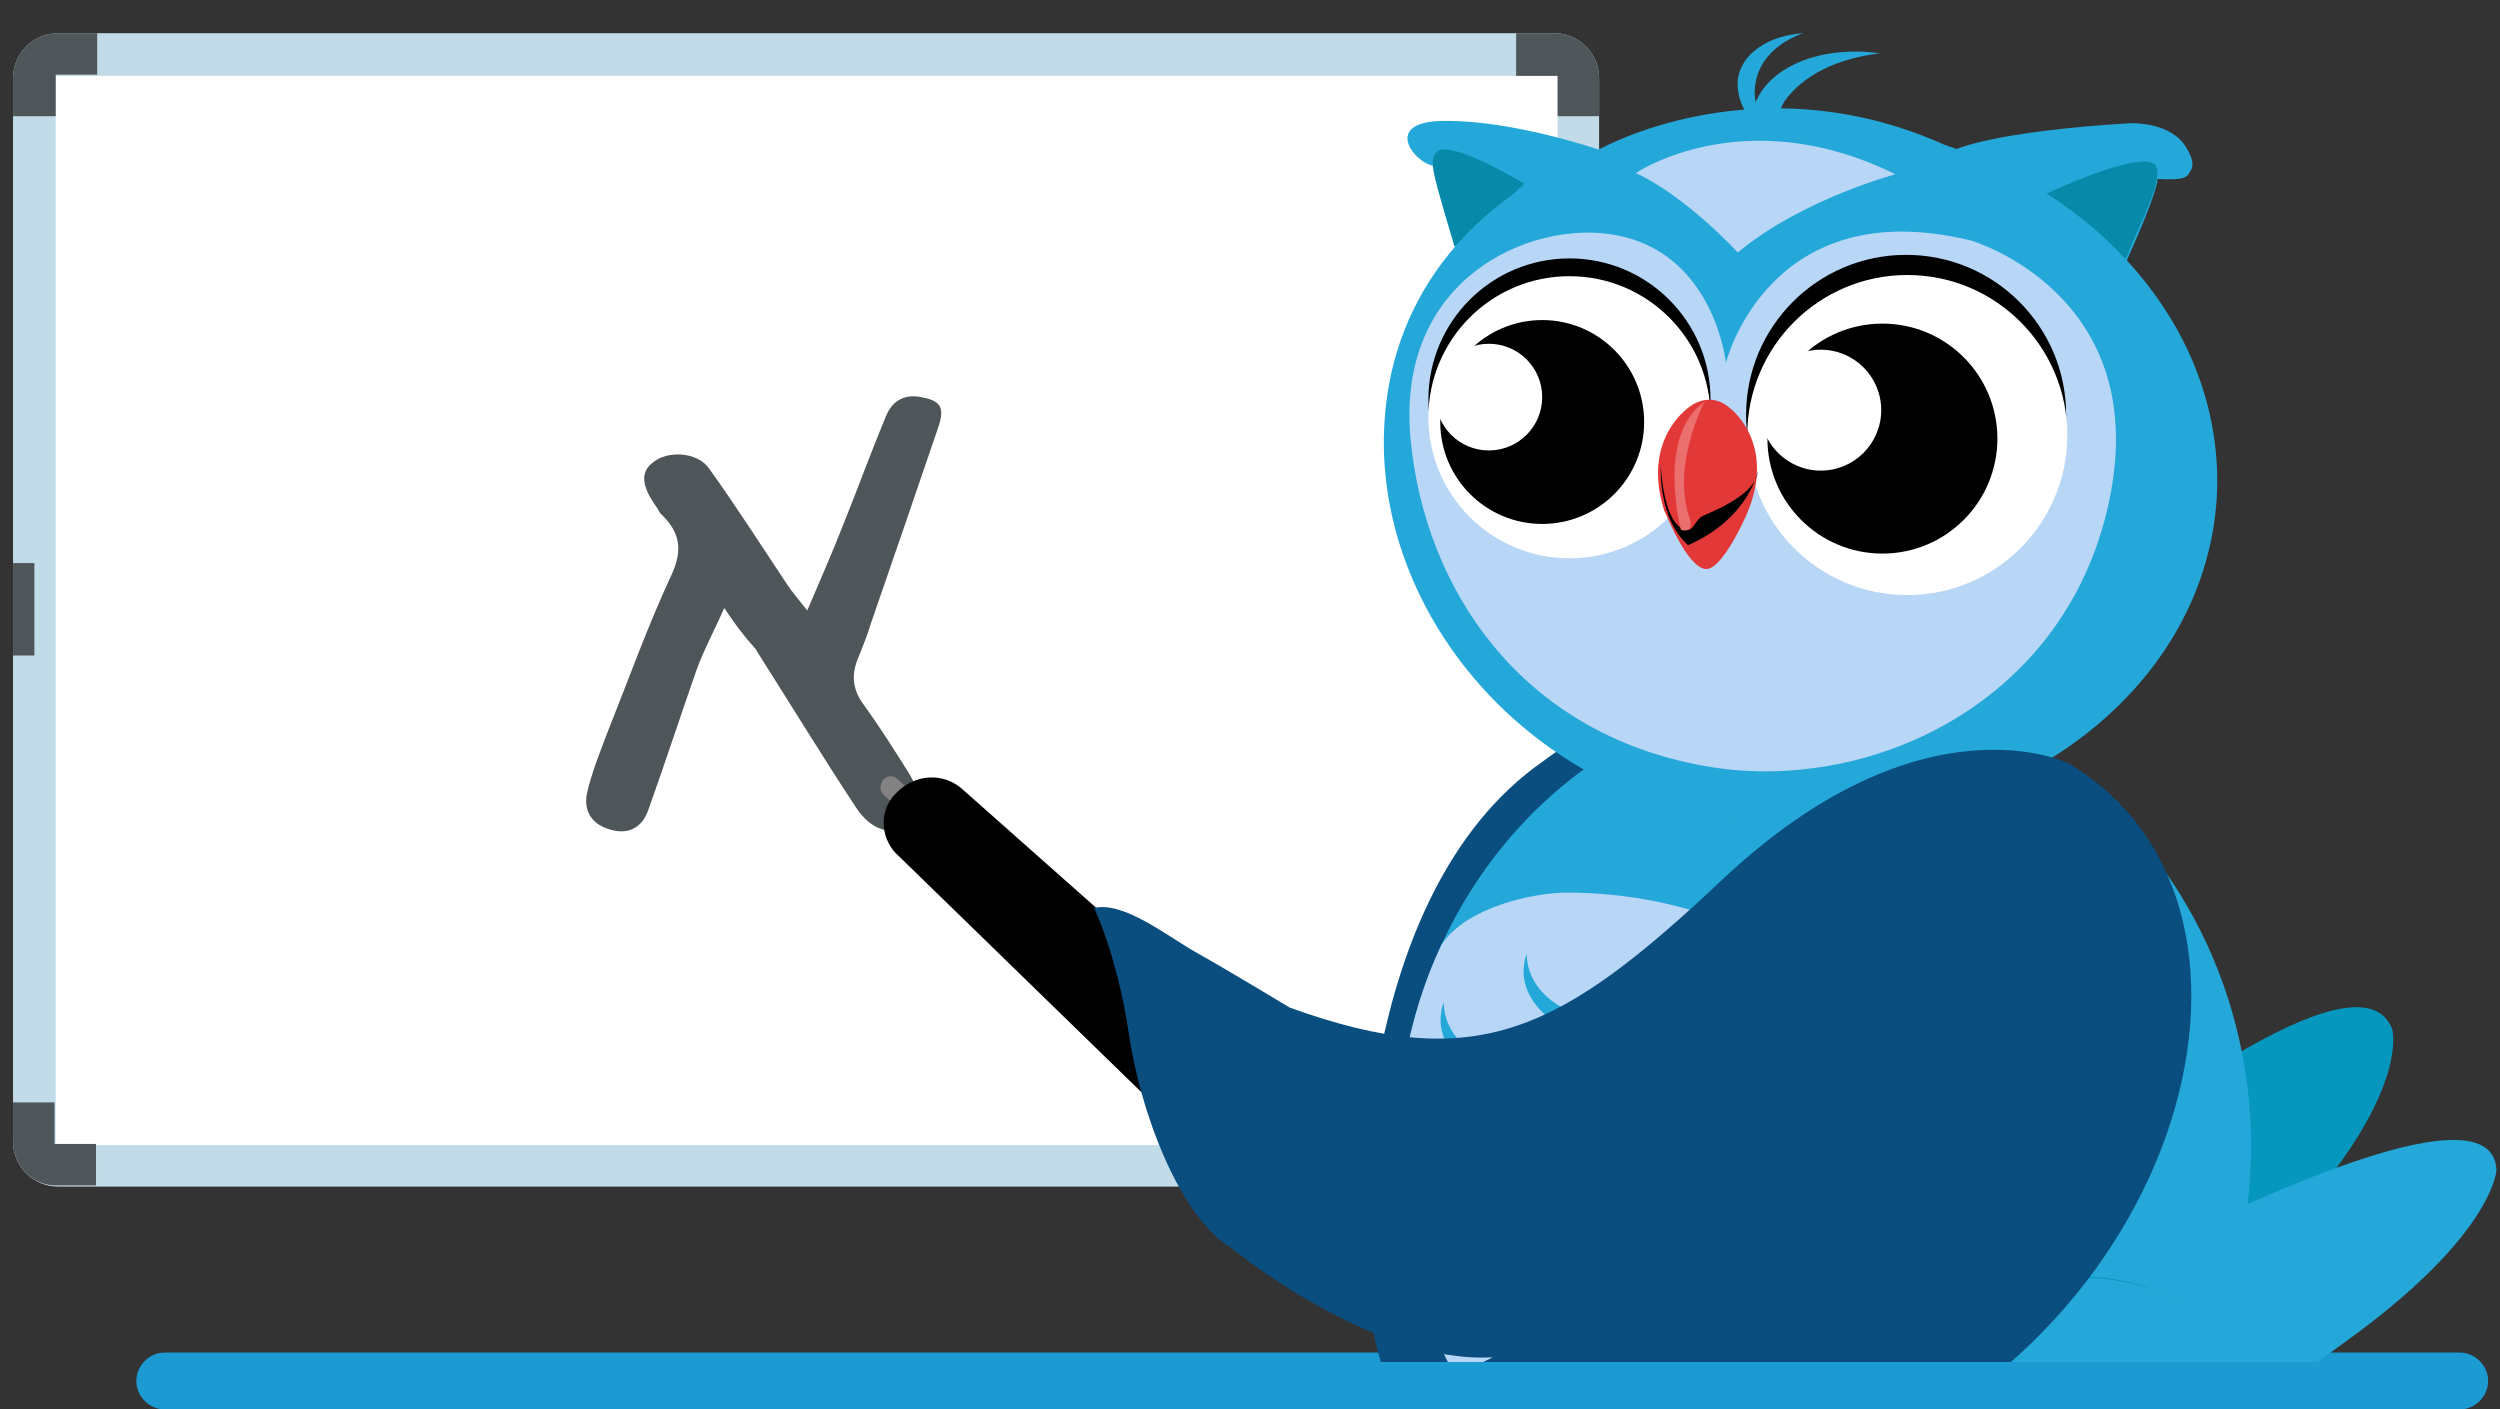 <svg xmlns="http://www.w3.org/2000/svg" xmlns:xlink="http://www.w3.org/1999/xlink" id="Layer_1" x="0px" y="0px" viewBox="0 0 210.9 118.9" style="enable-background:new 0 0 210.9 118.9;" xml:space="preserve">
<rect x="0" y="0" width="210.9" height="118.9" fill="#333333" stroke="none"/>
<style type="text/css">
	.st0{fill:#1C9BD3;}
	.st1{clip-path:url(#SVGID_2_);}
	.st2{fill:#C1DCE8;}
	.st3{fill:#FFFFFF;}
	.st4{fill:#4F5659;}
	.st5{clip-path:url(#SVGID_4_);fill:#4F5659;}
	.st6{clip-path:url(#SVGID_6_);fill:#239EC4;}
	.st7{clip-path:url(#SVGID_8_);fill:#0A4D7F;}
	.st8{clip-path:url(#SVGID_10_);fill:#0697BE;}
	.st9{clip-path:url(#SVGID_12_);fill:#24A8D9;}
	.st10{clip-path:url(#SVGID_14_);}
	.st11{fill:#FF9600;}
	.st12{clip-path:url(#SVGID_16_);}
	.st13{fill:#0697BE;}
	.st14{clip-path:url(#SVGID_18_);fill:#24A8D9;}
	.st15{clip-path:url(#SVGID_20_);fill:#B8D6F6;}
	.st16{clip-path:url(#SVGID_22_);}
	.st17{fill:#24A8D9;}
	.st18{clip-path:url(#SVGID_24_);}
	.st19{clip-path:url(#SVGID_26_);}
	.st20{fill:#078AA9;}
	.st21{clip-path:url(#SVGID_28_);}
	.st22{clip-path:url(#SVGID_30_);fill:#24A8D9;}
	.st23{clip-path:url(#SVGID_32_);fill:#B8D6F6;}
	.st24{clip-path:url(#SVGID_34_);fill:#B8D6F6;}
	.st25{clip-path:url(#SVGID_36_);}
	.st26{clip-path:url(#SVGID_38_);fill:#FFFFFF;}
	.st27{clip-path:url(#SVGID_40_);}
	.st28{clip-path:url(#SVGID_42_);}
	.st29{clip-path:url(#SVGID_44_);fill:#FFFFFF;}
	.st30{clip-path:url(#SVGID_46_);}
	.st31{fill:#E23838;}
	.st32{fill:#EC6F6F;}
	.st33{clip-path:url(#SVGID_48_);}
	.st34{clip-path:url(#SVGID_50_);}
	.st35{clip-path:url(#SVGID_52_);}
	.st36{fill:#828282;}
	.st37{fill:#0A4D7F;}
	.st38{clip-path:url(#SVGID_54_);}
</style>
<g>
	<path class="st0" d="M13.9,118.9h193.6c1.3,0,2.4-1.1,2.4-2.4l0,0c0-1.3-1.1-2.4-2.4-2.4H13.9c-1.3,0-2.4,1.1-2.4,2.4l0,0   C11.5,117.8,12.6,118.9,13.9,118.9z"></path>
	<g>
		<g>
			<defs>
				<path id="SVGID_1_" d="M-1.6-14H223c2.1,0,3.9,1.7,3.9,3.9v125H-5.5v-125C-5.5-12.3-3.7-14-1.6-14z"></path>
			</defs>
			<clipPath id="SVGID_2_">
				<use xlink:href="#SVGID_1_" style="overflow:visible;"></use>
			</clipPath>
			<g class="st1">
				<g>
					<path class="st2" d="M1.1,96.3c0,2.1,1.7,3.8,3.8,3.8h126.2c2.1,0,3.8-1.7,3.8-3.8V6.6c0-2.1-1.7-3.8-3.8-3.8H4.9       c-2.1,0-3.8,1.7-3.8,3.8C1.1,6.6,1.1,96.3,1.1,96.3z"></path>
					<rect x="4.7" y="6.4" class="st3" width="126.7" height="90.2"></rect>
					<g>
						<path class="st4" d="M1.1,9.9L1.1,9.9V6.6c0-2.1,1.7-3.8,3.8-3.8h3.3v3.5H4.7v3.5H1.1V9.9z"></path>
						<path class="st4" d="M1.1,96.3V93l0,0h3.5v3.5h3.5v3.5l0,0l0,0H4.9C2.8,100.1,1.1,98.4,1.1,96.3z"></path>
						<path class="st4" d="M131.4,93h3.5l0,0l0,0l0,0v3.3c0,2.1-1.7,3.8-3.8,3.8h-3.3l0,0l0,0v-3.5h3.5V93H131.4z"></path>
						<path class="st4" d="M134.9,6.6v3.2l0,0l0,0l0,0h-3.5V6.4h-3.5V2.8l0,0l0,0l0,0l0,0h3.2C133.2,2.8,134.9,4.5,134.9,6.6z"></path>
					</g>
					<rect x="133.1" y="47.5" class="st4" width="1.8" height="7.8"></rect>
					<rect x="1.1" y="47.5" class="st4" width="1.8" height="7.8"></rect>
				</g>
			</g>
		</g>
		<g>
			<defs>
				<path id="SVGID_3_" d="M-1.6-14H223c2.1,0,3.9,1.7,3.9,3.9v125H-5.5v-125C-5.5-12.3-3.7-14-1.6-14z"></path>
			</defs>
			<clipPath id="SVGID_4_">
				<use xlink:href="#SVGID_3_" style="overflow:visible;"></use>
			</clipPath>
			<path class="st5" d="M61.1,51.3c-0.9,2-1.7,3.5-2.3,5.1c-1.4,4-2.7,8-4.1,11.9c-0.4,1.2-1.3,2-2.7,1.8c-1.8-0.3-2.8-1.4-2.5-3.1     c0.4-1.8,1.1-3.5,1.7-5.1c1.8-4.5,3.4-9,5.4-13.3c1.1-2.3,0.7-3.8-0.9-5.3c-0.1-0.1-0.2-0.4-0.3-0.5c-1.3-1.8-1.4-3-0.3-3.8     c1.2-1,3.7-0.9,4.7,0.5c2.3,3.2,4.4,6.5,6.6,9.8c0.4,0.6,0.9,1.2,1.7,2.2c1.2-2.8,2.2-5.1,3.1-7.4c1.2-3,2.3-6,3.5-8.9     c0.5-1.3,1.5-2,3-1.7c1.6,0.3,2,0.8,1.5,2.4c-1.9,5.6-3.8,11.1-5.7,16.6c-0.3,1-0.7,2-1.1,3c-0.6,1.4-0.5,2.7,0.5,4     c1.3,1.8,2.5,3.7,3.7,5.6c1.2,1.9,1.2,3.6,0.2,4.4c-1.5,1.1-3.3,0.6-4.6-1.4c-2.9-4.4-5.7-9-8.5-13.4     C62.8,53.7,62.1,52.8,61.1,51.3z"></path>
		</g>
		<g>
			<defs>
				<path id="SVGID_5_" d="M-1.6-14H223c2.1,0,3.9,1.7,3.9,3.9v125H-5.5v-125C-5.5-12.3-3.7-14-1.6-14z"></path>
			</defs>
			<clipPath id="SVGID_6_">
				<use xlink:href="#SVGID_5_" style="overflow:visible;"></use>
			</clipPath>
			<path class="st6" d="M185.4,80c0,0,3.4,4.1-1,16s-12.1,28.2-21.7,28.7c-9.5,0.5-11.4-4.9-2.5-19.8S180.4,74.8,185.4,80z"></path>
		</g>
		<g>
			<defs>
				<path id="SVGID_7_" d="M-1.6-14H223c2.1,0,3.9,1.7,3.9,3.9v125H-5.5v-125C-5.5-12.3-3.7-14-1.6-14z"></path>
			</defs>
			<clipPath id="SVGID_8_">
				<use xlink:href="#SVGID_7_" style="overflow:visible;"></use>
			</clipPath>
			<path class="st7" d="M181.9,127c-15.6-11.6-21.3-25-23.4-32.8c-0.6-3.3-1.2-7-1.5-11.2c-1.5-17.7-14.6-22-14.6-22l0,0     c-1.8-0.7-3.7-0.4-3.7-0.4c-0.3,0-0.7,0.1-1.1,0.2c-1.9,0.3-4.5,1.2-7.4,3.4c-16.4,11.4-15.2,40.5-15.2,40.5s0,0,0.1,0.1     c-0.4,13.4,9,27.4,15.9,29c0.8-4.4,2.3-9.8,4.4-13.4c-0.8,8.8,1.5,14.6,5.2,18.3c4.9,4.9,12.2,5.8,17.6,4.2     c-0.6-1.2-4.2-9.5-4.7-14.6c14.7,23.9,34.4,9.2,35.6,3.6C186.5,130.2,184.1,128.6,181.9,127z"></path>
		</g>
		<g>
			<defs>
				<path id="SVGID_9_" d="M-1.6-14H223c2.1,0,3.9,1.7,3.9,3.9v125H-5.5v-125C-5.5-12.3-3.7-14-1.6-14z"></path>
			</defs>
			<clipPath id="SVGID_10_">
				<use xlink:href="#SVGID_9_" style="overflow:visible;"></use>
			</clipPath>
			<path class="st8" d="M201.8,86.8c0,0,1.5,4.9-7.5,15.2s-22.8,23.9-31.7,21.6c-9-2.2-8.5-7.9,5.8-19.8S199.3,80.4,201.8,86.8z"></path>
		</g>
		<g>
			<defs>
				<path id="SVGID_11_" d="M-1.6-14H223c2.1,0,3.9,1.7,3.9,3.9v125H-5.5v-125C-5.5-12.3-3.7-14-1.6-14z"></path>
			</defs>
			<clipPath id="SVGID_12_">
				<use xlink:href="#SVGID_11_" style="overflow:visible;"></use>
			</clipPath>
			<path class="st9" d="M210.6,98.7c0,0-0.2,5.2-11.8,13.8s-28.9,19.5-36.7,15.6c-7.7-3.9-5.5-9.5,11.7-18.7S210.3,91.8,210.6,98.7z     "></path>
		</g>
		<g>
			<defs>
				<path id="SVGID_13_" d="M-1.6-14H223c2.1,0,3.9,1.7,3.9,3.9v125H-5.5v-125C-5.5-12.3-3.7-14-1.6-14z"></path>
			</defs>
			<clipPath id="SVGID_14_">
				<use xlink:href="#SVGID_13_" style="overflow:visible;"></use>
			</clipPath>
			<g class="st10">
				<path class="st11" d="M143.4,164.2l-7.9-23.1c4.3-4.3,10.2-3.5,10.2-3.5l7.9,23.1C153.6,160.7,149.9,164.5,143.4,164.2z"></path>
			</g>
		</g>
		<g>
			<defs>
				<path id="SVGID_15_" d="M-1.6-14H223c2.1,0,3.9,1.7,3.9,3.9v125H-5.5v-125C-5.5-12.3-3.7-14-1.6-14z"></path>
			</defs>
			<clipPath id="SVGID_16_">
				<use xlink:href="#SVGID_15_" style="overflow:visible;"></use>
			</clipPath>
			<g class="st12">
				<ellipse class="st13" cx="140.3" cy="121.9" rx="18.7" ry="22.4"></ellipse>
				<ellipse class="st13" cx="140.3" cy="120" rx="18.6" ry="20.5"></ellipse>
			</g>
		</g>
		<g>
			<defs>
				<path id="SVGID_17_" d="M-1.6-14H223c2.1,0,3.9,1.7,3.9,3.9v125H-5.5v-125C-5.5-12.3-3.7-14-1.6-14z"></path>
			</defs>
			<clipPath id="SVGID_18_">
				<use xlink:href="#SVGID_17_" style="overflow:visible;"></use>
			</clipPath>
			<ellipse class="st14" cx="153.9" cy="96.7" rx="36" ry="38.5"></ellipse>
		</g>
		<g>
			<defs>
				<path id="SVGID_19_" d="M-1.6-14H223c2.1,0,3.9,1.7,3.9,3.9v125H-5.5v-125C-5.5-12.3-3.7-14-1.6-14z"></path>
			</defs>
			<clipPath id="SVGID_20_">
				<use xlink:href="#SVGID_19_" style="overflow:visible;"></use>
			</clipPath>
			<path class="st15" d="M153.9,135.2c0.6,0,1.1,0,1.7,0c0.1,0,0.2,0,0.2,0c0.5,0,1-0.1,1.4-0.1c0.2,0,0.3,0,0.5-0.1     c0.4,0,0.8-0.1,1.2-0.2c0.3,0,0.6-0.1,0.9-0.1c0.3-0.1,0.6-0.1,0.9-0.2c0.3-0.1,0.6-0.1,0.9-0.2l0,0c4.8-6.2,7.7-13.9,7.7-22.3     c0-20.3-16.6-36.7-37.1-36.7c-2.8,0-8.5,1.2-10.6,4.4c-2.4,5.1-3.7,10.9-3.7,17c0,7.3,1.9,14.2,5.2,20     C129.5,127.8,140.9,135.2,153.9,135.2L153.9,135.2z"></path>
		</g>
		<g>
			<defs>
				<path id="SVGID_21_" d="M-1.6-14H223c2.1,0,3.9,1.7,3.9,3.9v125H-5.5v-125C-5.5-12.3-3.7-14-1.6-14z"></path>
			</defs>
			<clipPath id="SVGID_22_">
				<use xlink:href="#SVGID_21_" style="overflow:visible;"></use>
			</clipPath>
			<g class="st16">
				<path class="st17" d="M131.6,96.1c-3-0.6-5-2.8-5-5.2c-0.1,0.2-0.2,0.5-0.2,0.7c-0.5,2.6,1.7,5.3,5,6c3.3,0.6,6.3-1,6.9-3.6      c0-0.3,0.1-0.5,0.1-0.7C137.3,95.4,134.5,96.7,131.6,96.1z"></path>
				<path class="st17" d="M133.8,85.7c-3-0.6-5-2.8-5-5.2c-0.1,0.2-0.2,0.5-0.2,0.7c-0.5,2.6,1.7,5.3,5,6s6.3-1,6.9-3.6      c0-0.3,0.1-0.5,0.1-0.7C139.5,85,136.7,86.3,133.8,85.7z"></path>
				<g>
					<path class="st17" d="M126.8,89.8c-3-0.6-5-2.8-5-5.2c-0.1,0.2-0.2,0.5-0.2,0.7c-0.5,2.6,1.7,5.3,5,6c3.3,0.6,6.3-1,6.9-3.6       c0-0.3,0.1-0.5,0.1-0.7C132.6,89.1,129.8,90.4,126.8,89.8z"></path>
					<path class="st17" d="M138.5,92.3c-3-0.6-5-2.8-5-5.2c-0.1,0.2-0.2,0.5-0.2,0.7c-0.5,2.6,1.7,5.3,5,6c3.3,0.6,6.3-1,6.9-3.6       c0-0.3,0.1-0.5,0.1-0.7C144.2,91.6,141.4,92.9,138.5,92.3z"></path>
				</g>
			</g>
		</g>
		<g>
			<defs>
				<path id="SVGID_23_" d="M-1.6-14H223c2.1,0,3.9,1.7,3.9,3.9v125H-5.5v-125C-5.5-12.3-3.7-14-1.6-14z"></path>
			</defs>
			<clipPath id="SVGID_24_">
				<use xlink:href="#SVGID_23_" style="overflow:visible;"></use>
			</clipPath>
			<g class="st18">
				<ellipse class="st13" cx="175.7" cy="131" rx="19.5" ry="23.3"></ellipse>
				<ellipse class="st17" cx="175.7" cy="129.1" rx="19.4" ry="21.3"></ellipse>
			</g>
		</g>
		<g>
			<defs>
				<path id="SVGID_25_" d="M-1.6-14H223c2.1,0,3.9,1.7,3.9,3.9v125H-5.5v-125C-5.5-12.3-3.7-14-1.6-14z"></path>
			</defs>
			<clipPath id="SVGID_26_">
				<use xlink:href="#SVGID_25_" style="overflow:visible;"></use>
			</clipPath>
			<g class="st19">
				<path class="st17" d="M165,12.6c0,0,3.1-1.5,14.6-2.2c0,0,3.1-0.2,4.6,1.7c0,0,1,1.3,0.7,2.1c-0.4,0.8-0.4,1-2.9,0.9      c0,0,0.2,0.7-2.6,6.9S164,21.3,165,12.6z"></path>
				<path class="st20" d="M172.5,16.4c0,0,8-3.8,9.3-2.5c0.9,1-1.4,5.2-2.5,8C179.2,21.9,176.8,20.5,172.5,16.4z"></path>
			</g>
		</g>
		<g>
			<defs>
				<path id="SVGID_27_" d="M-1.6-14H223c2.1,0,3.9,1.7,3.9,3.9v125H-5.5v-125C-5.5-12.3-3.7-14-1.6-14z"></path>
			</defs>
			<clipPath id="SVGID_28_">
				<use xlink:href="#SVGID_27_" style="overflow:visible;"></use>
			</clipPath>
			<g class="st21">
				<path class="st17" d="M134.8,12.6c0,0-7-2.4-12.7-2.4c-5.7-0.1-2.8,3.6-1.1,3.8c0,0,0.1,1.8,1.8,6.9      C124.4,25.9,138.5,17.8,134.8,12.6z"></path>
				<path class="st20" d="M128.6,15.5c0,0-6.3-3.8-7.4-2.7c-0.8,0.8-0.1,2.4,1.5,8C122.7,20.8,124.9,19,128.6,15.5z"></path>
			</g>
		</g>
		<g>
			<defs>
				<path id="SVGID_29_" d="M-1.6-14H223c2.1,0,3.9,1.7,3.9,3.9v125H-5.5v-125C-5.5-12.3-3.7-14-1.6-14z"></path>
			</defs>
			<clipPath id="SVGID_30_">
				<use xlink:href="#SVGID_29_" style="overflow:visible;"></use>
			</clipPath>
			<path class="st22" d="M164,12.2c-14.5-6.5-26.8-0.8-28.9,0.3c-10.5,3.9-17.6,12.1-18.3,23c-1.1,16.4,12.8,32.9,32.6,34.1     c19.7,1.3,36.5-11,37.6-27.5C187.8,28.8,178.1,16.9,164,12.2z"></path>
		</g>
		<g>
			<defs>
				<path id="SVGID_31_" d="M-1.6-14H223c2.1,0,3.9,1.7,3.9,3.9v125H-5.5v-125C-5.5-12.3-3.7-14-1.6-14z"></path>
			</defs>
			<clipPath id="SVGID_32_">
				<use xlink:href="#SVGID_31_" style="overflow:visible;"></use>
			</clipPath>
			<path class="st23" d="M143.7,64.6c-15.5-2.8-23.5-15-24.7-27.5c-1.3-13.7,10.2-18.5,17.1-17.3c8.5,1.4,9.5,10.8,9.5,10.8     s3.6-14.5,20.7-10.3c0,0,15.4,4.5,11.6,22.1C174.2,59.6,157.3,67.1,143.7,64.6z"></path>
		</g>
		<g>
			<defs>
				<path id="SVGID_33_" d="M-1.6-14H223c2.1,0,3.9,1.7,3.9,3.9v125H-5.5v-125C-5.5-12.3-3.7-14-1.6-14z"></path>
			</defs>
			<clipPath id="SVGID_34_">
				<use xlink:href="#SVGID_33_" style="overflow:visible;"></use>
			</clipPath>
			<path class="st24" d="M159.9,14.7c0,0-7.9,2.1-13.3,6.6c0,0-4.3-4.7-8.6-6.7C138,14.6,147.1,8.4,159.9,14.7z"></path>
		</g>
		<g>
			<defs>
				<path id="SVGID_35_" d="M-1.6-14H223c2.1,0,3.9,1.7,3.9,3.9v125H-5.5v-125C-5.5-12.3-3.7-14-1.6-14z"></path>
			</defs>
			<clipPath id="SVGID_36_">
				<use xlink:href="#SVGID_35_" style="overflow:visible;"></use>
			</clipPath>
			<circle class="st25" cx="132.4" cy="33.7" r="11.9"></circle>
		</g>
		<g>
			<defs>
				<path id="SVGID_37_" d="M-1.6-14H223c2.1,0,3.9,1.7,3.9,3.9v125H-5.5v-125C-5.5-12.3-3.7-14-1.6-14z"></path>
			</defs>
			<clipPath id="SVGID_38_">
				<use xlink:href="#SVGID_37_" style="overflow:visible;"></use>
			</clipPath>
			<circle class="st26" cx="132.4" cy="35.2" r="11.9"></circle>
		</g>
		<g>
			<defs>
				<path id="SVGID_39_" d="M-1.6-14H223c2.1,0,3.9,1.7,3.9,3.9v125H-5.5v-125C-5.5-12.3-3.7-14-1.6-14z"></path>
			</defs>
			<clipPath id="SVGID_40_">
				<use xlink:href="#SVGID_39_" style="overflow:visible;"></use>
			</clipPath>
			<g class="st27">
				<circle cx="130.1" cy="35.6" r="8.6"></circle>
				<circle class="st3" cx="125.6" cy="33.5" r="4.5"></circle>
			</g>
		</g>
		<g>
			<defs>
				<path id="SVGID_41_" d="M-1.6-14H223c2.1,0,3.9,1.7,3.9,3.9v125H-5.5v-125C-5.5-12.3-3.7-14-1.6-14z"></path>
			</defs>
			<clipPath id="SVGID_42_">
				<use xlink:href="#SVGID_41_" style="overflow:visible;"></use>
			</clipPath>
			<circle class="st28" cx="160.8" cy="35" r="13.5"></circle>
		</g>
		<g>
			<defs>
				<path id="SVGID_43_" d="M-1.6-14H223c2.1,0,3.9,1.7,3.9,3.9v125H-5.5v-125C-5.5-12.3-3.7-14-1.6-14z"></path>
			</defs>
			<clipPath id="SVGID_44_">
				<use xlink:href="#SVGID_43_" style="overflow:visible;"></use>
			</clipPath>
			<circle class="st29" cx="160.9" cy="36.7" r="13.5"></circle>
		</g>
		<g>
			<defs>
				<path id="SVGID_45_" d="M-1.6-14H223c2.1,0,3.9,1.7,3.9,3.9v125H-5.5v-125C-5.5-12.3-3.7-14-1.6-14z"></path>
			</defs>
			<clipPath id="SVGID_46_">
				<use xlink:href="#SVGID_45_" style="overflow:visible;"></use>
			</clipPath>
			<g class="st30">
				<path class="st31" d="M143.9,48c1.4,0.1,3.4-4.5,3.4-4.5c2.7-6.1-1.4-9.1-1.4-9.1c-1.6-1.4-3.2-0.2-3.2-0.2s-4.3,2.6-2.3,8.9      C140.5,43.2,142.3,47.9,143.9,48z"></path>
				<path d="M140.1,39.2c0,0,0.2,5.3,2.2,5.5c0.6,0.1,0.7-0.9,1.4-1.2c1.9-0.8,4.5-2.1,4.6-3.8c0,0-0.7,4-5.9,6.3      C142.4,45.9,140,44.3,140.1,39.2z"></path>
				<path class="st32" d="M141.8,44.7c0,0-2.1-8,2-10.8c0,0-2.9,5.4-1.2,10C142.6,43.9,142.9,45,141.8,44.7z"></path>
			</g>
		</g>
		<g>
			<defs>
				<path id="SVGID_47_" d="M-1.6-14H223c2.1,0,3.9,1.7,3.9,3.9v125H-5.5v-125C-5.5-12.3-3.7-14-1.6-14z"></path>
			</defs>
			<clipPath id="SVGID_48_">
				<use xlink:href="#SVGID_47_" style="overflow:visible;"></use>
			</clipPath>
			<g class="st33">
				<path class="st17" d="M149.9,9.8c0.2-0.4,0.4-0.8,0.6-1.2c1.6-2.3,4.6-3.7,8.1-4.1c-4.2-0.6-8.2,0.6-10,3.2      c-0.3,0.5-0.6,1-0.7,1.6c0,0-0.1,0.8,0.4,0.9C148.7,10.4,149.5,10.4,149.9,9.8z"></path>
			</g>
		</g>
		<g>
			<defs>
				<path id="SVGID_49_" d="M-1.6-14H223c2.1,0,3.9,1.7,3.9,3.9v125H-5.5v-125C-5.5-12.3-3.7-14-1.6-14z"></path>
			</defs>
			<clipPath id="SVGID_50_">
				<use xlink:href="#SVGID_49_" style="overflow:visible;"></use>
			</clipPath>
			<g class="st34">
				<path class="st17" d="M147.9,10.3c-1-1.1-1.4-2.4-1.3-3.6c0.3-2.2,2.6-3.7,5.5-3.9c-2.2,0.8-3.7,2.3-4,4.2c-0.2,1,0,2,0.5,3      C148.7,10,148.7,10.6,147.9,10.3z"></path>
			</g>
		</g>
		<g>
			<defs>
				<path id="SVGID_51_" d="M-1.6-14H223c2.1,0,3.9,1.7,3.9,3.9v125H-5.5v-125C-5.5-12.3-3.7-14-1.6-14z"></path>
			</defs>
			<clipPath id="SVGID_52_">
				<use xlink:href="#SVGID_51_" style="overflow:visible;"></use>
			</clipPath>
			<g class="st35">
				<g>
					<path class="st36" d="M80.3,71.3c-0.3,0.4-0.9,0.4-1.2,0.1L74.5,67c-0.3-0.3-0.3-0.8,0-1.2l0,0c0.3-0.4,0.9-0.4,1.2-0.1       l4.6,4.4C80.7,70.4,80.7,70.9,80.3,71.3L80.3,71.3z"></path>
					<path d="M108.4,97.5c-1.5,1.6-4.8,1.6-6.6,0l-26-25.3C74.4,71,74,68.6,75.5,67l0,0c1.8-1.9,4.2-1.7,5.6-0.5l27.3,24.2       C110.3,92.9,109.8,96,108.4,97.5L108.4,97.5z"></path>
				</g>
				<path class="st37" d="M174.5,64.4c0,0-12.3-6.1-29.2,9.8c-13.7,12.9-20.7,16.5-36.5,10.8c0,0-5.3-3.2-7.8-4.6s-6.2-4.4-8.7-3.8      c0,0,1.9,3.9,2.9,10.4c0.9,6.5,4.2,15.6,8.7,18.3c0,0,11.9,9.8,22,9.2c0,0-0.4,0.4-10.2,4.4c0,0,13.3,12.7,35.4,6.2      C183.6,115.5,195.2,76.7,174.5,64.4z"></path>
			</g>
		</g>
		<g>
			<defs>
				<path id="SVGID_53_" d="M-1.6-14H223c2.1,0,3.9,1.7,3.9,3.9v125H-5.5v-125C-5.5-12.3-3.7-14-1.6-14z"></path>
			</defs>
			<clipPath id="SVGID_54_">
				<use xlink:href="#SVGID_53_" style="overflow:visible;"></use>
			</clipPath>
			<g class="st38">
				<circle cx="158.8" cy="37" r="9.7"></circle>
				<circle class="st3" cx="153.6" cy="34.6" r="5.1"></circle>
			</g>
		</g>
	</g>
</g>
</svg>